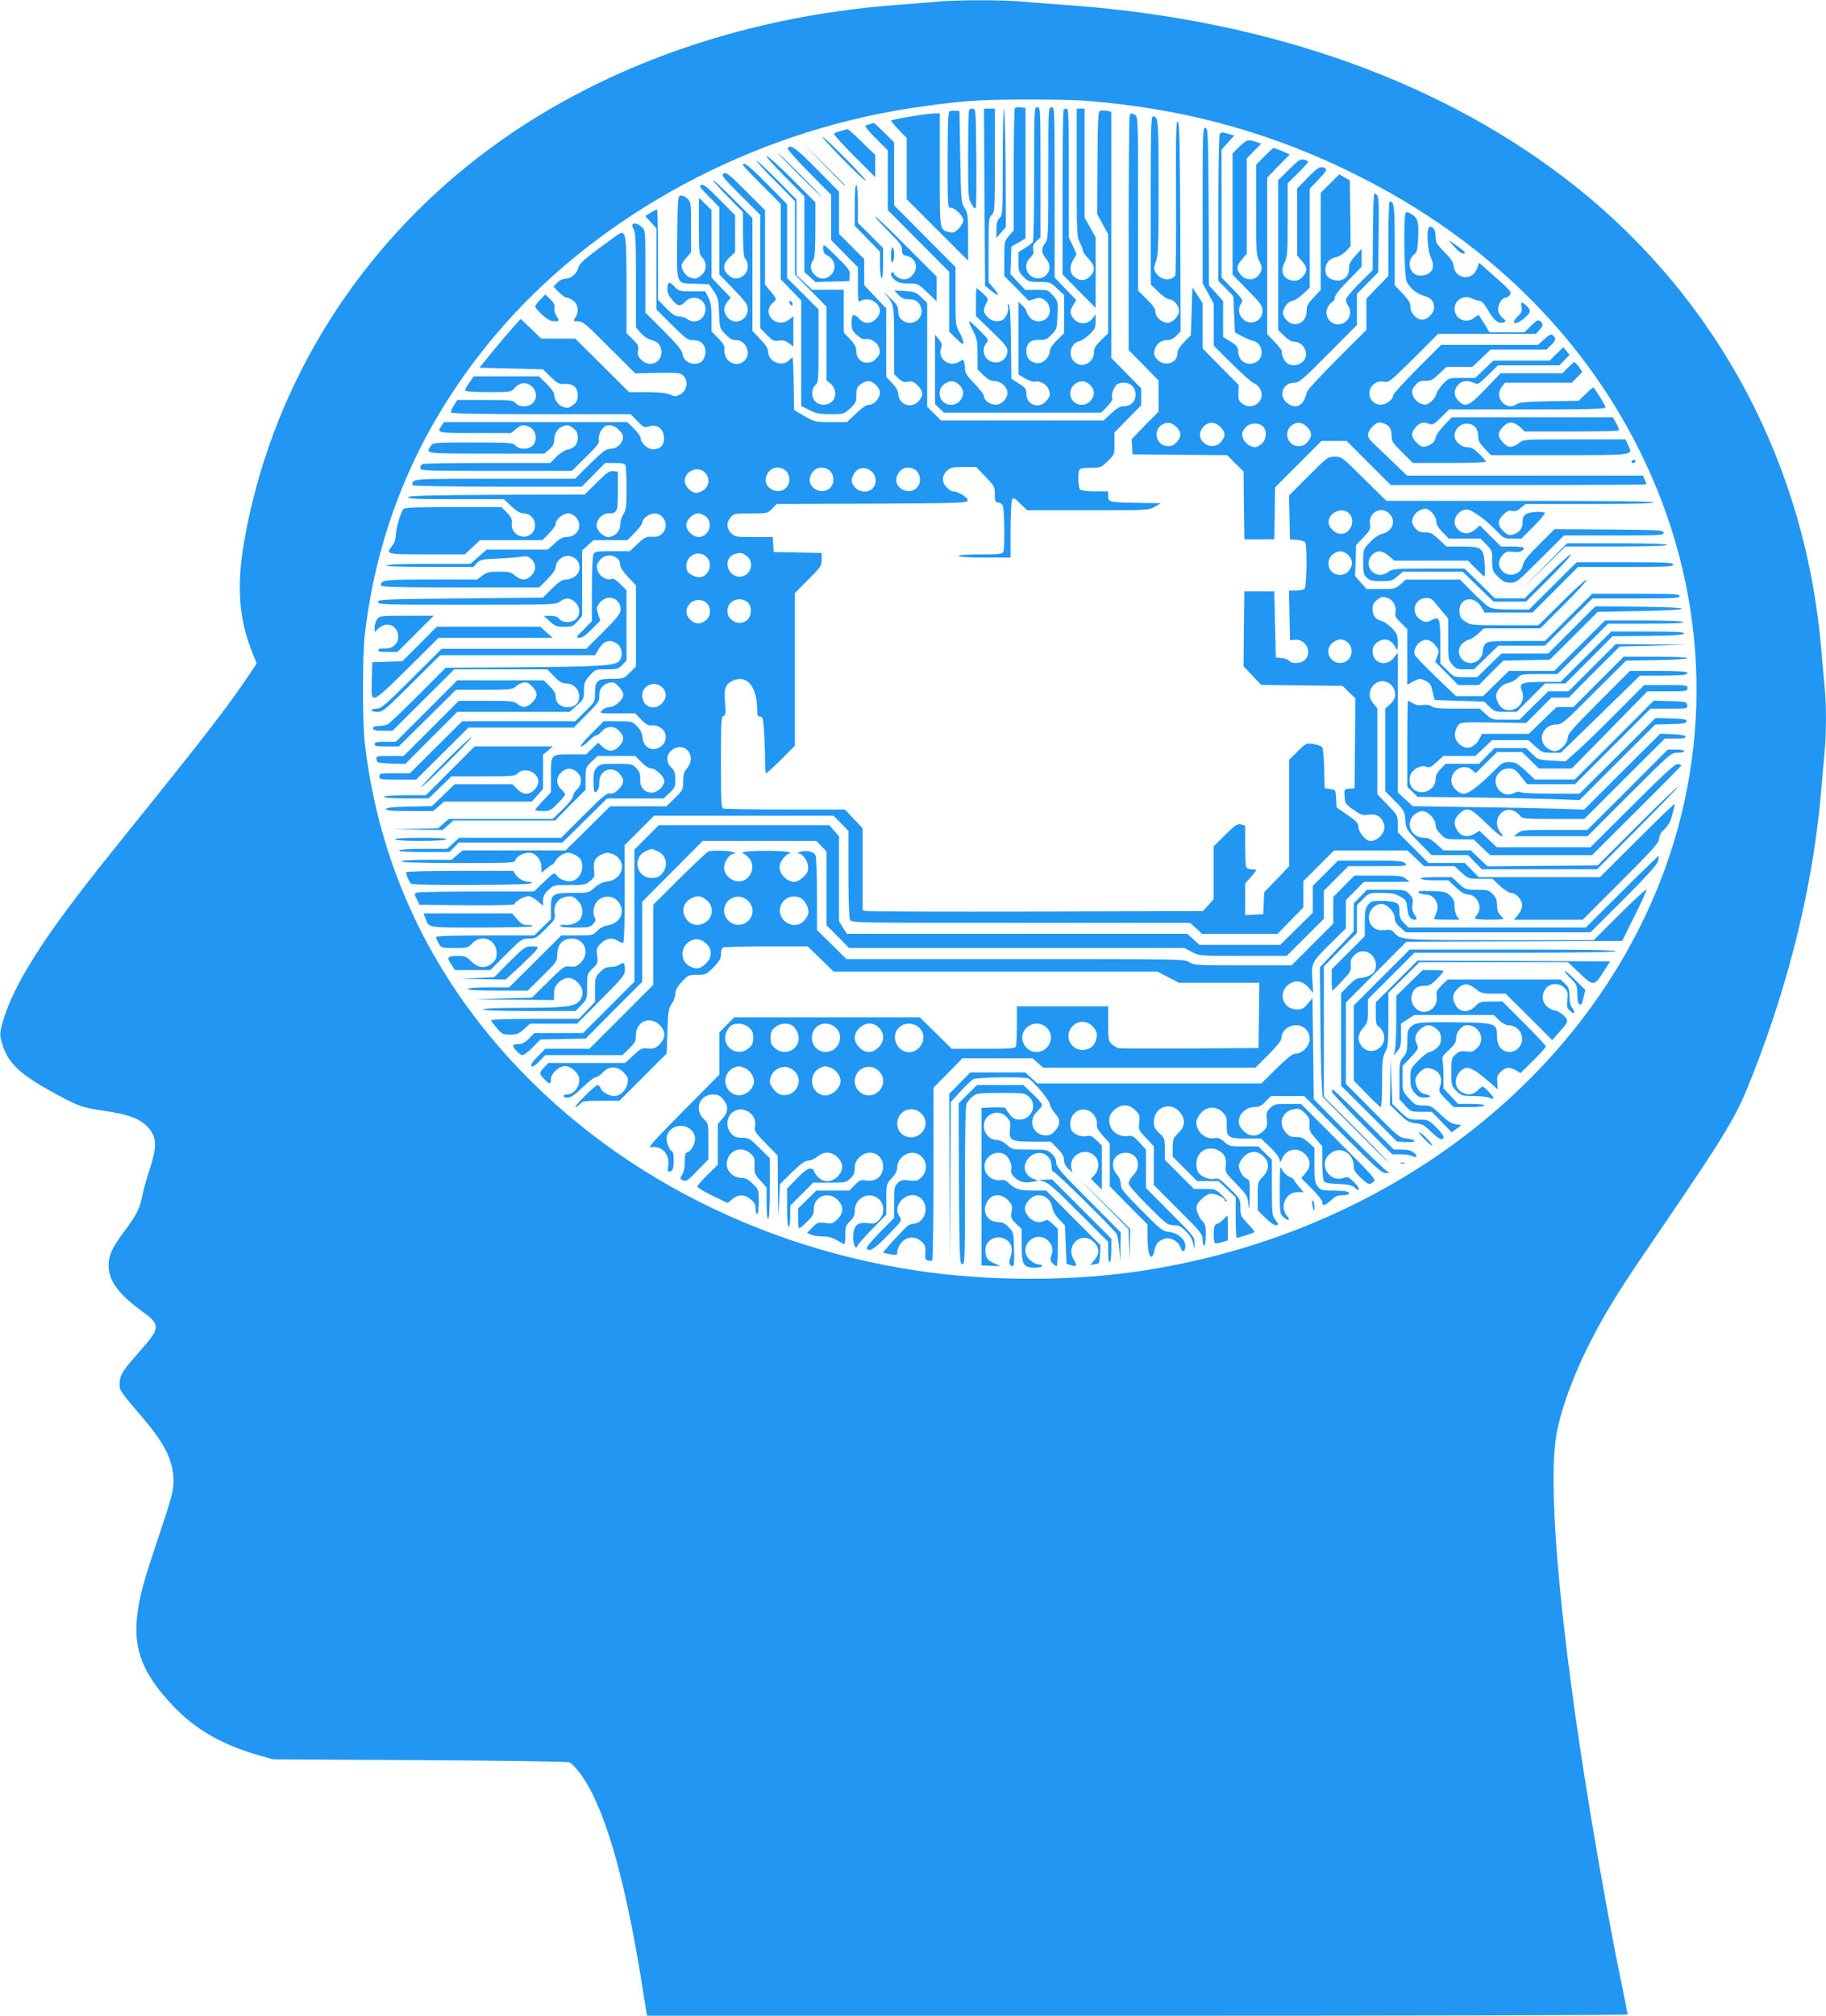 <?xml version="1.0" standalone="no"?>
<!DOCTYPE svg PUBLIC "-//W3C//DTD SVG 20010904//EN"
 "http://www.w3.org/TR/2001/REC-SVG-20010904/DTD/svg10.dtd">
<svg version="1.0" xmlns="http://www.w3.org/2000/svg"
 width="1160pt" height="1280pt" viewBox="0 0 1160 1280"
 preserveAspectRatio="xMidYMid meet">
<g transform="translate(0,1280) scale(0.1,-0.1)"
fill="#2196f3" stroke="none">
<path d="M5960 12790 c-47 -5 -157 -13 -245 -20 -1047 -75 -2007 -431 -2734
-1014 -762 -611 -1268 -1460 -1431 -2401 -48 -282 -32 -490 55 -704 l26 -64
-68 -101 c-104 -154 -261 -359 -548 -716 -406 -505 -454 -565 -567 -716 -224
-298 -360 -527 -418 -704 -36 -110 -36 -125 -8 -203 40 -110 123 -182 348
-302 136 -73 152 -78 305 -101 135 -20 205 -45 255 -92 68 -65 71 -130 16
-293 -14 -41 -32 -107 -41 -147 -18 -89 -36 -125 -116 -232 -77 -104 -99 -151
-99 -215 0 -99 62 -183 223 -300 107 -78 105 -100 -27 -248 -108 -121 -126
-150 -126 -206 0 -42 -2 -40 155 -224 138 -163 188 -269 187 -398 0 -56 -14
-106 -90 -335 -104 -308 -127 -394 -141 -518 -24 -211 38 -368 227 -567 140
-149 313 -249 546 -315 l91 -26 930 -5 c512 -3 940 -9 952 -14 13 -5 44 -37
69 -71 148 -199 276 -630 384 -1288 16 -102 32 -200 35 -218 l6 -32 3114 0
c1713 0 3115 3 3115 8 0 4 -18 93 -39 197 -56 266 -143 746 -201 1100 -182
1110 -263 1979 -219 2340 20 162 97 385 215 620 90 179 177 322 353 580 546
801 575 848 691 1145 226 576 374 1182 425 1743 8 94 20 219 25 277 13 133 13
325 0 443 -5 51 -14 151 -20 222 -98 1172 -654 2219 -1560 2940 -828 659
-1931 1055 -3195 1150 -115 8 -260 20 -321 25 -126 11 -408 11 -534 0z m940
-630 c626 -49 1189 -204 1735 -480 800 -403 1412 -1001 1780 -1740 434 -869
480 -1854 129 -2744 -514 -1300 -1791 -2249 -3326 -2471 -428 -62 -949 -60
-1384 5 -1128 167 -2133 734 -2787 1572 -406 520 -651 1116 -729 1773 -16 142
-16 558 0 700 84 709 359 1339 827 1895 609 723 1534 1244 2525 1424 157 28
353 54 495 65 147 12 591 12 735 1z"/>
<path d="M6378 12107 c-5 -10 -8 -166 -8 -346 0 -315 -1 -329 -20 -346 -15
-14 -20 -31 -20 -72 l0 -54 30 35 30 34 -2 383 c-2 211 -6 376 -10 366z"/>
<path d="M6447 12114 c-4 -4 -7 -180 -7 -392 l0 -384 -30 -35 c-29 -33 -30
-36 -30 -145 l0 -111 78 -78 77 -79 38 12 c33 10 41 9 65 -9 36 -27 42 -83 13
-112 -31 -31 -84 -28 -110 5 -12 15 -21 32 -21 39 0 6 -11 22 -25 35 l-25 23
0 -230 0 -231 44 -26 c25 -14 52 -23 60 -20 25 9 72 -14 85 -42 16 -36 14 -50
-12 -80 -47 -54 -127 -26 -127 45 0 32 -6 39 -48 66 l-47 30 -3 230 c-1 150
-6 233 -13 240 -8 7 -9 4 -5 -12 8 -26 -16 -78 -39 -87 -33 -12 -66 -5 -90 19
-29 28 -31 48 -10 89 15 28 15 30 -21 63 -20 18 -38 33 -40 33 -2 0 -4 -40 -4
-89 l0 -88 100 -97 c80 -76 100 -102 100 -123 -1 -57 -54 -90 -106 -68 -46 19
-60 80 -27 117 16 18 14 22 -42 78 -33 33 -63 60 -68 60 -4 0 6 -26 23 -57 27
-53 30 -67 30 -153 l0 -96 38 -37 c28 -27 46 -37 70 -37 40 0 82 -38 82 -73 0
-40 -36 -77 -76 -77 -36 0 -74 28 -74 56 0 9 -27 44 -60 78 -47 49 -60 69 -60
94 0 16 -3 37 -6 46 -5 14 -8 14 -27 1 -63 -44 -145 16 -118 87 7 18 4 30 -15
53 l-24 30 0 -221 0 -220 28 -27 28 -27 500 0 500 0 38 39 c28 29 36 44 31 59
-7 25 17 77 40 86 57 21 109 -12 109 -69 0 -45 -31 -75 -77 -75 -22 0 -43 -12
-78 -45 l-48 -45 -517 0 -517 0 -43 44 -44 43 0 330 0 329 -37 36 c-35 33 -44
36 -105 40 l-68 4 27 -28 c18 -19 37 -28 59 -28 46 0 63 -9 80 -41 38 -75 -51
-144 -117 -90 -16 13 -23 29 -23 55 0 30 -8 43 -55 88 -31 29 -42 37 -25 18
53 -59 54 -64 54 -292 l0 -214 28 -27 c23 -22 34 -26 60 -21 26 5 36 1 62 -24
36 -37 38 -62 7 -98 -46 -53 -127 -25 -131 45 -1 20 -14 43 -39 69 l-37 38 0
217 0 218 -70 74 -70 74 0 83 0 83 -80 80 -80 80 0 134 0 134 -142 144 c-133
134 -167 159 -184 132 -3 -6 55 -73 135 -153 l141 -143 0 -143 0 -144 85 -87
85 -86 0 -112 c0 -107 1 -111 19 -101 51 27 121 -11 121 -65 0 -14 -11 -37
-25 -50 -32 -33 -76 -33 -106 0 -37 38 -49 32 -49 -24 0 -43 4 -52 35 -80 21
-18 41 -28 50 -25 24 10 71 -15 84 -42 16 -36 14 -50 -12 -80 -46 -53 -127
-25 -127 44 0 27 -9 45 -40 78 l-40 44 0 135 0 135 -100 0 -101 0 -49 46 -50
47 0 240 0 240 -122 124 c-67 67 -126 123 -132 123 -6 0 47 -58 117 -128 l127
-129 0 -233 0 -234 100 -101 100 -102 0 -234 0 -233 25 -21 c57 -47 31 -135
-41 -135 -44 0 -74 29 -74 73 0 21 8 41 20 52 19 17 20 31 20 249 l0 231 -100
100 -100 100 0 234 0 234 -127 129 c-113 114 -153 145 -153 120 0 -4 54 -61
120 -127 l120 -120 0 -239 0 -239 65 -68 65 -67 0 -335 0 -335 52 -26 c43 -22
66 -26 135 -26 81 0 84 1 123 36 36 33 40 41 40 84 0 41 4 52 26 69 15 12 38
21 51 21 31 0 73 -42 73 -73 0 -35 -36 -77 -67 -77 -18 0 -44 -17 -84 -55
l-58 -55 -103 0 c-101 0 -104 1 -168 38 l-65 38 -3 167 c-1 92 -5 167 -7 167
-3 0 -14 -9 -25 -20 -43 -43 -130 -6 -130 56 0 19 -15 43 -50 80 l-50 53 0
358 0 358 -125 125 c-69 69 -125 121 -125 115 0 -5 43 -52 95 -106 l95 -96 0
-139 c1 -106 4 -144 15 -158 24 -32 19 -81 -11 -105 -35 -28 -69 -26 -99 4
-36 35 -32 71 10 111 l35 33 0 117 0 117 -99 100 c-76 78 -103 99 -117 93 -15
-6 -7 -17 49 -74 l67 -68 0 -213 0 -214 90 -93 c79 -82 90 -97 90 -129 0 -72
-86 -104 -129 -49 -27 34 -27 64 0 98 l21 26 -61 63 -61 64 0 214 0 215 -40
39 -40 39 0 -179 c0 -170 1 -180 22 -202 31 -33 28 -80 -6 -110 -30 -26 -44
-28 -79 -12 -25 11 -47 47 -47 74 0 8 14 30 30 48 l30 35 0 159 c0 156 -1 160
-24 182 -13 13 -32 21 -43 19 -17 -3 -18 -20 -21 -262 -3 -312 -10 -294 116
-298 l86 -3 31 -45 c27 -41 30 -54 33 -140 4 -94 4 -95 40 -132 27 -28 44 -38
67 -38 64 0 100 -85 55 -130 -50 -50 -133 -6 -128 67 2 27 -6 41 -40 76 l-42
43 0 87 c0 68 -4 97 -20 127 l-20 40 -83 0 c-79 0 -85 1 -112 30 -33 35 -45
31 -45 -15 0 -24 9 -45 31 -70 37 -42 50 -43 83 -10 61 61 155 -2 121 -81 -19
-45 -71 -59 -111 -29 -10 8 -33 15 -49 15 -23 0 -43 13 -83 53 l-52 53 0 287
c0 158 -3 287 -6 287 -4 0 -22 -9 -41 -21 l-34 -21 36 -39 35 -39 0 -258 0
-257 98 -98 c84 -83 102 -97 130 -97 45 0 68 -14 80 -48 12 -34 -6 -85 -33
-96 -51 -19 -101 7 -110 58 -5 25 -35 61 -121 147 l-114 114 0 261 c0 259 0
261 -23 282 -38 36 -78 26 -52 -12 12 -17 15 -73 15 -323 l0 -302 31 -36 c19
-21 46 -39 71 -45 30 -9 43 -19 53 -42 34 -83 -58 -146 -122 -82 -20 20 -24
32 -20 59 5 28 0 38 -34 71 l-39 38 0 301 c0 313 -4 347 -42 333 -8 -4 -70
-48 -137 -98 -96 -72 -123 -98 -128 -121 -7 -36 -46 -69 -83 -69 -15 0 -36
-10 -50 -25 l-24 -25 34 -35 c19 -19 41 -35 51 -35 9 0 28 -9 43 -21 30 -24
35 -72 10 -107 -15 -21 -14 -22 18 -22 30 0 51 -18 198 -166 l165 -165 142 3
c127 2 144 1 162 -16 37 -34 26 -98 -20 -122 -25 -13 -33 -13 -65 1 -25 10
-71 15 -147 15 l-111 0 -171 170 -171 170 -108 0 -108 0 -65 63 -65 62 -50
-55 c-27 -30 -86 -100 -131 -155 l-81 -100 202 -5 201 -5 48 -47 c43 -42 52
-47 90 -46 55 3 83 -22 83 -73 0 -29 -6 -42 -26 -58 -30 -24 -43 -26 -77 -10
-26 12 -47 47 -47 77 0 10 -22 39 -48 65 l-48 47 -207 0 -207 0 -30 -41 c-16
-23 -27 -45 -24 -50 3 -5 69 -9 148 -9 139 0 143 1 164 25 29 33 66 41 98 21
67 -44 43 -136 -36 -136 -24 0 -43 7 -55 20 -17 19 -31 20 -194 20 l-176 0
-23 -36 c-12 -19 -20 -39 -17 -44 4 -6 221 -10 574 -10 l567 0 43 -44 c41 -42
44 -43 77 -33 49 15 88 -14 92 -70 4 -48 -23 -76 -70 -76 -34 0 -78 40 -78 71
0 10 -19 37 -43 60 l-43 42 -581 0 -582 0 -15 -22 c-34 -47 -31 -48 212 -48
l229 0 29 25 c32 28 51 31 88 14 49 -23 53 -104 7 -128 -31 -17 -76 -13 -96 9
-17 19 -31 20 -271 20 -250 0 -253 0 -268 -22 -34 -49 -41 -48 353 -48 l369 0
31 26 c21 18 31 35 31 54 0 41 18 76 47 89 34 16 47 14 77 -10 20 -16 26 -29
26 -58 0 -44 -21 -68 -67 -77 -17 -3 -48 -24 -69 -45 l-38 -39 -397 0 c-219 0
-404 -3 -413 -6 -9 -3 -16 -15 -16 -25 0 -18 16 -19 481 -19 l482 0 88 87 c72
70 88 90 83 109 -3 12 1 35 10 52 27 52 73 56 118 12 24 -25 29 -36 24 -58 -9
-36 -41 -62 -79 -62 -25 0 -48 -16 -128 -95 l-96 -95 -511 0 c-538 0 -522 1
-522 -41 0 -5 218 -9 538 -9 l538 0 74 75 74 75 62 0 c47 0 63 -4 68 -16 3 -9
6 -75 6 -147 0 -115 -3 -136 -20 -162 -11 -16 -20 -47 -20 -67 0 -42 -36 -78
-77 -78 -31 0 -73 42 -73 73 0 39 36 77 73 77 59 0 62 7 62 142 l0 123 -29 3
c-25 3 -40 -8 -105 -72 l-76 -76 -559 -2 c-437 -2 -560 -6 -564 -15 -3 -10 62
-13 303 -13 l306 0 48 -45 c35 -32 56 -45 78 -45 64 0 97 -84 50 -128 -50 -47
-131 -6 -126 63 3 28 -3 41 -31 70 l-34 35 -307 0 c-233 0 -309 -3 -316 -12
-18 -22 -47 -121 -48 -164 -1 -26 -10 -53 -23 -69 -43 -55 -44 -55 219 -55
l242 0 48 45 48 45 198 0 199 0 42 43 c23 23 42 51 42 60 0 28 45 67 78 67 37
0 72 -37 72 -76 0 -41 -36 -74 -80 -74 -24 0 -44 -10 -76 -40 l-44 -40 -194 0
-195 0 -51 -45 -51 -45 -264 0 c-165 0 -266 -4 -270 -10 -4 -7 89 -10 273 -10
l279 0 22 24 c21 22 33 25 134 29 62 3 129 9 150 12 32 6 42 3 63 -16 32 -30
31 -72 -1 -104 -31 -32 -66 -32 -103 0 -26 22 -40 25 -102 25 -63 0 -78 -4
-106 -25 l-33 -25 -293 0 c-298 0 -318 -2 -318 -37 0 -10 97 -13 503 -13 l503
0 52 53 c29 29 52 62 52 73 0 38 38 74 76 74 71 0 103 -86 48 -129 -15 -12
-41 -21 -58 -21 -24 0 -43 -12 -89 -57 l-58 -58 -522 -5 c-487 -5 -522 -6
-525 -22 -3 -17 29 -18 563 -18 552 0 568 1 592 20 34 27 69 25 98 -5 31 -30
33 -77 5 -105 -27 -27 -84 -27 -107 0 -12 14 -30 20 -58 20 l-40 -1 37 -34
c33 -31 44 -35 92 -35 49 0 57 3 84 34 l30 34 0 208 0 209 36 32 36 33 108 0
108 0 47 48 c26 26 47 55 47 63 0 25 44 59 76 59 66 0 98 -84 50 -129 -17 -16
-34 -21 -64 -20 -36 3 -46 -2 -91 -44 l-50 -47 -110 0 c-99 0 -111 -2 -121
-19 -6 -12 -10 -102 -10 -223 l0 -202 -52 -53 c-49 -49 -51 -53 -27 -53 17 0
42 17 79 55 l53 54 -13 40 c-11 35 -11 43 4 66 44 67 139 43 139 -36 0 -24
-19 -49 -109 -139 l-110 -110 -459 0 -459 0 -191 -190 c-168 -167 -195 -190
-223 -190 -18 0 -32 -4 -32 -10 0 -5 17 -10 37 -10 35 0 49 11 218 180 l181
180 492 0 493 0 20 35 c35 59 77 70 123 34 29 -23 35 -72 12 -104 -23 -32
-111 -38 -618 -42 l-486 -3 -174 -174 c-95 -95 -183 -179 -195 -185 -12 -6
-38 -11 -57 -11 -25 0 -36 -4 -36 -15 0 -12 14 -15 62 -15 l62 0 196 195 196
195 295 0 295 0 44 -45 c35 -36 51 -45 78 -45 61 0 101 -66 72 -120 -15 -28
-61 -40 -97 -25 -31 13 -43 32 -43 69 0 12 -17 38 -38 59 l-38 37 -275 0 -274
0 -195 -195 -195 -195 -67 0 c-54 0 -68 -3 -68 -15 0 -12 15 -15 77 -15 l76 0
182 180 182 180 178 0 c163 0 181 2 199 19 12 11 33 23 48 26 22 6 33 1 58
-23 38 -38 38 -66 1 -103 -35 -34 -59 -36 -94 -9 -23 18 -40 20 -199 20 l-173
0 -175 -175 -175 -175 -88 0 c-86 0 -88 -1 -85 -22 3 -22 8 -23 93 -26 l90 -3
165 166 165 165 358 0 357 0 45 41 c43 39 45 44 45 95 0 48 4 58 36 94 36 40
37 40 108 40 66 0 75 2 99 28 l27 28 0 223 0 223 -40 40 c-21 22 -44 37 -50
33 -22 -13 -70 7 -85 35 -20 39 -19 54 8 86 42 49 127 26 127 -33 0 -15 19
-44 50 -77 l50 -53 0 -258 0 -257 -39 -39 c-38 -38 -40 -39 -113 -39 -94 0
-108 -12 -108 -91 0 -54 -1 -56 -63 -117 l-63 -62 -359 0 -359 0 -166 -165
-166 -165 -97 0 c-90 0 -97 -1 -97 -20 0 -19 7 -20 117 -20 l117 0 166 165
166 165 335 0 334 0 82 83 c75 75 82 85 80 120 -1 43 22 72 65 82 22 6 33 1
58 -23 16 -17 30 -40 30 -52 0 -32 -53 -80 -88 -80 -16 0 -37 -9 -47 -20 -18
-20 -17 -20 96 -20 l115 0 39 -41 c27 -27 46 -38 59 -35 24 6 66 -10 82 -32
20 -25 17 -69 -6 -92 -51 -51 -122 -26 -128 46 -2 27 -13 49 -35 72 -30 31
-32 32 -122 32 l-90 0 -80 -80 c-44 -44 -73 -80 -64 -80 8 0 30 16 49 35 19
19 40 35 47 35 8 0 24 12 37 27 32 36 81 36 113 -1 31 -36 29 -61 -7 -98 -35
-34 -68 -33 -108 5 l-22 21 -38 -37 -38 -37 -93 0 c-133 0 -131 2 -131 -131
l0 -110 -50 -53 c-27 -29 -50 -56 -50 -59 0 -4 22 -7 48 -7 44 0 52 4 95 48
26 26 47 52 47 57 0 6 -12 21 -25 34 -33 30 -33 74 0 106 30 30 64 32 99 4 35
-28 36 -81 1 -113 -14 -13 -25 -32 -25 -43 0 -11 -28 -46 -64 -81 l-64 -62
-331 0 -330 0 -34 -30 -34 -29 -149 -4 -149 -3 164 -2 163 -2 35 30 34 30 323
0 323 0 96 98 97 97 0 70 c0 69 1 72 38 108 l38 37 120 0 120 0 39 -40 c24
-24 48 -40 63 -40 29 0 82 -51 82 -79 0 -34 -43 -74 -79 -74 -47 0 -76 33 -74
86 1 33 -5 48 -25 70 -25 26 -29 27 -127 27 -93 0 -103 -2 -123 -23 -18 -19
-22 -35 -22 -90 0 -37 4 -67 9 -67 17 0 29 26 28 63 -2 75 81 110 130 53 31
-36 29 -61 -7 -98 -22 -22 -37 -29 -55 -26 -19 4 -47 -19 -167 -139 l-143
-143 -324 0 -324 0 -38 -35 -39 -35 -149 0 c-89 0 -152 -4 -156 -10 -4 -7 51
-10 158 -10 l163 0 29 30 29 30 329 0 330 0 142 140 142 140 179 0 179 0 38
35 c34 31 37 39 37 86 0 42 -5 56 -25 75 -40 37 -32 94 16 120 80 41 144 -53
84 -124 -20 -24 -25 -41 -25 -84 0 -52 -2 -56 -53 -106 l-53 -52 -179 0 -179
0 -141 -140 -142 -140 -327 0 -328 0 -35 -30 -34 -30 -159 0 c-100 0 -160 -4
-160 -10 0 -6 126 -10 359 -10 356 0 360 0 366 21 9 26 67 51 100 43 36 -9 65
-50 65 -91 l0 -35 31 26 c17 14 34 26 38 26 4 0 14 12 22 27 8 14 29 32 47 40
27 11 37 11 66 -1 19 -8 39 -23 45 -34 28 -53 -2 -125 -58 -137 -33 -7 -84 15
-99 42 -9 14 -19 8 -75 -46 l-65 -62 -364 0 c-199 0 -371 -3 -380 -7 -17 -7
-17 -9 0 -42 l17 -35 303 -3 c202 -1 302 1 302 8 0 15 61 50 87 50 12 0 38
-14 58 -31 l35 -31 0 34 c0 25 8 42 33 66 33 32 34 32 134 32 94 0 104 2 132
26 28 23 30 29 25 68 -8 54 7 83 52 102 29 12 39 12 68 0 92 -38 68 -160 -34
-173 -32 -4 -56 -16 -83 -39 -37 -34 -37 -34 -140 -34 -129 0 -137 -6 -137
-101 l0 -65 -53 -52 -53 -52 -312 0 c-219 0 -312 -3 -312 -11 0 -6 8 -24 17
-40 17 -28 19 -29 101 -29 80 0 85 1 112 30 58 62 155 24 155 -60 0 -34 -6
-47 -28 -66 -42 -36 -89 -32 -133 11 -30 30 -41 35 -82 35 -69 0 -76 -9 -46
-53 l25 -37 112 0 112 0 100 100 c97 97 101 100 145 100 41 0 49 4 107 62 60
60 62 63 56 103 -7 53 24 93 79 102 32 5 41 1 68 -25 32 -32 39 -76 19 -114
-14 -26 -67 -48 -102 -41 -16 3 -27 1 -27 -6 0 -7 31 -11 93 -11 84 0 96 2
115 23 15 16 18 27 12 37 -18 28 -11 78 14 107 34 39 98 39 132 0 51 -60 18
-140 -65 -153 -25 -4 -50 -17 -67 -35 -27 -28 -31 -29 -128 -29 l-100 0 -166
-165 -166 -165 -132 0 c-81 0 -132 -4 -132 -10 0 -6 70 -10 191 -10 l192 0 93
92 c87 85 94 95 94 130 0 70 32 107 93 108 82 0 116 -92 57 -152 -26 -25 -36
-29 -68 -25 -36 4 -41 1 -140 -97 l-102 -101 -183 -5 -182 -6 253 -2 252 -2 0
41 c0 31 6 47 29 70 40 39 82 39 122 0 38 -38 40 -88 4 -123 -31 -31 -101 -38
-397 -38 -132 0 -208 -4 -208 -10 0 -6 104 -10 293 -10 l293 0 37 38 c36 37
37 39 37 118 0 78 1 81 35 114 33 32 35 37 29 82 -6 43 -4 50 24 78 34 34 74
39 110 14 12 -8 26 -13 32 -9 5 3 9 128 9 312 l-1 306 94 94 93 93 570 0 571
0 47 -48 47 -48 0 -273 c0 -168 4 -280 10 -292 10 -19 33 -19 1085 -19 l1075
0 39 -35 38 -35 240 0 239 0 82 84 82 84 0 83 0 84 98 98 97 97 233 0 233 0
53 -50 53 -50 97 0 96 0 44 -40 c43 -39 44 -40 120 -40 l77 0 48 -45 c27 -25
58 -45 70 -45 32 0 71 -43 71 -79 0 -17 -11 -42 -26 -60 l-26 -31 219 0 218 0
243 243 c204 204 242 247 242 271 0 20 11 39 34 61 25 24 39 49 50 93 9 33 16
64 16 68 0 5 -107 -98 -238 -229 l-238 -237 -385 0 -385 0 -44 45 -44 45 -116
0 -115 0 -98 98 -97 97 0 54 c0 52 -2 55 -65 120 l-65 68 0 272 0 273 -25 30
c-30 36 -32 76 -5 111 54 68 156 18 142 -70 -2 -12 -17 -33 -33 -47 l-29 -25
0 -263 0 -262 62 -63 c59 -59 61 -64 66 -120 4 -57 5 -59 85 -140 l82 -83 115
0 116 0 44 -45 44 -45 366 0 366 0 257 258 c141 142 257 262 257 267 0 6 -115
-105 -255 -245 l-255 -255 -350 -3 -350 -3 -54 51 -53 50 -87 0 -86 0 -44 40
c-34 31 -51 40 -79 40 -83 0 -123 95 -62 147 14 13 37 23 51 23 35 0 84 -51
84 -87 0 -20 11 -39 33 -61 32 -31 36 -32 121 -32 l87 0 53 -50 53 -50 323 0
324 0 284 283 c156 155 284 284 283 287 0 3 -10 7 -22 8 -17 3 -79 -54 -288
-262 l-267 -266 -298 0 -297 0 -55 52 -55 52 -29 -17 c-49 -29 -93 -19 -118
30 -19 35 -14 63 17 94 49 48 72 41 170 -56 84 -82 136 -115 92 -59 -58 73 13
174 92 132 12 -6 28 -19 35 -30 12 -16 30 -18 210 -18 l197 0 255 255 256 255
68 0 c50 0 67 3 64 13 -3 8 -31 13 -83 15 l-78 3 -242 -241 -241 -241 -180 6
c-98 3 -343 8 -544 10 l-365 6 -47 43 -48 44 0 443 0 444 -26 -32 c-48 -61
-134 -34 -134 41 0 25 7 40 26 55 44 35 91 24 118 -27 15 -27 15 -27 16 25 0
47 -4 58 -35 92 -20 21 -48 42 -63 46 -43 11 -62 34 -62 76 0 29 6 42 26 58
30 24 43 26 78 10 30 -14 49 -57 41 -90 -5 -19 2 -32 35 -64 l40 -39 0 -177 0
-177 39 21 c38 21 41 21 75 5 25 -12 37 -26 41 -45 3 -15 9 -39 13 -53 l7 -25
157 -5 157 -5 33 -32 c32 -31 39 -33 104 -33 l69 0 90 90 90 90 65 0 65 0 150
150 149 150 225 2 c169 2 225 6 229 16 3 9 -47 12 -229 12 l-233 0 -161 -160
-161 -160 -116 0 c-132 0 -150 -8 -129 -58 31 -75 -49 -149 -120 -112 -27 15
-51 67 -43 93 10 35 43 65 78 71 18 4 43 17 56 31 22 24 29 25 139 25 l115 0
161 160 161 160 243 0 c159 0 240 3 236 10 -4 6 -99 10 -253 10 l-246 0 -161
-160 -161 -160 -144 0 -144 0 -82 -80 -82 -80 -86 0 -87 0 -127 122 c-70 67
-130 130 -134 140 -10 26 7 64 37 84 33 22 69 11 98 -29 19 -24 20 -31 8 -63
l-13 -36 73 -74 73 -74 66 0 65 0 77 78 78 77 148 3 147 3 153 152 152 152
268 5 c168 3 267 9 267 15 0 6 -100 11 -275 13 l-275 2 -150 -150 -150 -150
-149 0 -148 0 -77 -75 -77 -75 -74 0 c-73 0 -73 0 -116 44 l-44 43 0 135 c0
150 -6 167 -50 143 -36 -20 -55 -18 -86 8 -54 47 -23 130 47 130 23 0 38 -7
53 -27 12 -15 36 -44 54 -65 l32 -38 0 -131 c0 -126 1 -132 26 -161 23 -28 32
-31 82 -31 l56 0 77 75 77 75 148 0 148 0 151 150 151 150 277 0 c240 0 277 2
277 15 0 13 -38 15 -278 15 l-277 0 -150 -150 -150 -150 -181 0 c-163 0 -183
-2 -197 -18 -10 -10 -17 -30 -17 -44 0 -41 -36 -78 -76 -78 -71 0 -103 86 -48
129 15 12 33 21 40 21 8 0 31 16 53 35 l38 35 179 0 179 0 155 155 c85 85 148
155 140 155 -8 0 -80 -65 -160 -145 l-147 -145 -215 0 c-207 0 -216 1 -249 23
-27 18 -35 30 -37 61 -8 89 92 112 139 31 l21 -35 152 0 151 0 145 145 145
145 302 0 c263 0 303 2 303 15 0 13 -41 15 -307 15 l-307 0 -151 -150 -151
-150 -113 0 c-78 0 -120 4 -139 14 -15 8 -63 51 -107 95 l-80 81 -172 0 -172
0 -34 -30 c-33 -29 -39 -30 -125 -30 l-90 0 -37 41 -37 41 4 99 3 98 46 48
c42 44 46 51 42 86 -10 75 75 118 125 64 43 -46 19 -109 -47 -127 -25 -6 -53
-26 -80 -55 -41 -44 -41 -45 -41 -123 0 -69 3 -81 23 -100 19 -18 35 -22 91
-22 62 0 72 3 103 30 l34 30 190 0 191 0 98 -95 98 -95 104 0 103 0 150 150
c82 83 143 150 135 150 -9 0 -78 -63 -155 -140 l-140 -140 -94 0 -94 0 -96 95
-97 95 -227 0 c-215 0 -229 -1 -256 -21 -82 -61 -173 39 -101 111 28 28 64 25
103 -10 l35 -30 234 0 234 0 49 -50 c27 -27 52 -50 55 -50 3 0 4 33 2 72 -5
108 -17 118 -144 118 l-99 0 -48 45 c-41 38 -54 45 -89 45 -32 0 -45 6 -61 26
-24 30 -26 43 -10 77 11 24 47 47 74 47 27 0 67 -45 69 -78 1 -22 13 -44 41
-72 l39 -40 101 0 101 0 37 -38 c35 -36 37 -41 37 -103 0 -62 2 -67 38 -102
31 -30 45 -37 78 -37 37 0 46 7 189 150 l150 150 318 0 c298 0 318 1 315 18
-3 16 -29 17 -348 20 l-344 2 -97 -96 c-73 -72 -99 -106 -104 -131 -12 -65
-98 -85 -138 -31 -23 31 -18 67 14 99 17 17 29 20 61 15 39 -6 68 5 68 25 0 5
-33 9 -72 9 l-72 0 -68 67 -67 67 -23 -21 c-44 -40 -92 -37 -125 6 -42 55 32
142 92 108 54 -29 104 -69 155 -121 53 -55 56 -56 110 -56 l55 0 78 78 c43 43
74 81 71 85 -13 13 -99 7 -121 -8 -15 -11 -21 -25 -20 -50 1 -40 -23 -70 -65
-80 -22 -6 -33 -1 -58 23 -38 38 -38 66 0 104 24 23 36 29 56 24 19 -5 33 0
55 19 l31 25 409 0 c271 0 408 3 404 10 -4 7 -299 10 -852 10 l-846 0 -142
140 c-139 138 -141 140 -186 140 -43 0 -47 -2 -167 -123 l-123 -123 3 -139 3
-140 45 -3 c24 -2 48 -9 52 -15 13 -21 9 -282 -4 -295 -7 -7 -31 -12 -55 -12
l-44 0 3 -157 3 -158 30 3 c70 7 114 -79 65 -128 -24 -24 -82 -27 -100 -6 -6
8 -28 16 -48 18 l-37 3 -5 210 -5 210 -95 0 -95 0 -3 -238 -2 -238 56 -59 56
-59 259 -3 258 -3 41 -40 40 -39 -2 -286 -3 -285 -33 -3 c-33 -3 -33 -4 -30
-50 3 -44 6 -49 57 -84 48 -33 58 -37 97 -31 49 6 78 -11 95 -55 19 -49 -31
-112 -87 -112 -27 0 -74 56 -74 88 0 24 -10 36 -70 77 l-69 48 -3 56 c-3 56
-3 56 -38 61 l-35 5 -3 124 c-1 69 -7 130 -13 137 -6 7 -31 16 -56 20 -44 6
-46 6 -99 -47 l-54 -53 0 -338 0 -338 -79 -83 -80 -83 -3 -70 -3 -69 -57 -3
-58 -3 0 100 0 101 35 39 c19 21 35 41 35 45 0 3 -13 6 -29 6 -17 0 -31 6 -35
16 -3 9 -6 71 -6 139 l0 123 -27 7 c-23 5 -35 -3 -100 -67 l-73 -72 0 -168 0
-168 -34 -38 -34 -37 -1059 -3 c-582 -1 -1068 0 -1080 3 l-23 5 0 261 0 260
-57 60 -56 59 -378 0 c-207 0 -384 3 -393 6 -14 5 -16 41 -16 294 0 257 2 289
16 294 14 5 16 18 10 86 -8 89 3 119 54 140 86 36 149 -41 150 -182 0 -40 3
-48 19 -48 16 0 19 -11 25 -92 3 -50 6 -131 6 -180 0 -48 3 -88 7 -88 4 0 47
39 95 87 l88 88 0 485 0 485 85 85 c80 80 85 87 85 127 l0 42 -152 3 -153 3
-3 48 -3 47 -120 0 c-114 0 -121 1 -144 25 -30 30 -32 64 -4 99 20 25 24 26
128 26 106 0 108 0 136 30 l29 30 605 2 c561 3 606 4 609 20 3 18 -61 58 -93
58 -9 0 -27 11 -40 25 -33 32 -33 74 1 106 23 21 35 24 105 24 l80 0 60 -62
c56 -58 59 -63 59 -112 0 -44 3 -51 20 -51 10 0 24 -9 30 -19 11 -21 14 -268
4 -295 -5 -14 -28 -16 -145 -16 -86 0 -139 -4 -139 -10 0 -6 62 -10 165 -10
l165 0 0 178 c0 97 5 184 10 192 8 12 17 7 52 -28 l44 -42 386 0 c383 0 387 0
425 23 l38 22 -145 2 c-183 3 -190 5 -190 43 l0 30 -83 0 c-51 0 -88 5 -95 12
-12 12 -16 95 -6 122 5 12 21 16 72 16 64 0 67 1 109 42 43 42 43 43 43 112
l0 70 85 87 85 86 0 54 0 53 -95 97 -95 96 0 781 0 782 -24 6 c-14 3 -33 4
-43 2 -17 -3 -18 -23 -21 -330 l-2 -327 35 -64 35 -64 0 -314 0 -315 -45 -44
c-35 -35 -45 -51 -45 -77 0 -63 -70 -102 -118 -66 -51 38 -35 123 25 137 15 4
45 24 66 44 32 31 37 42 37 80 l0 45 -21 -27 c-29 -37 -89 -37 -118 0 -26 33
-26 50 -2 89 l18 30 -68 71 -69 72 0 541 c0 534 0 541 -20 541 -20 0 -20 -7
-20 -419 0 -403 -1 -419 -20 -444 -27 -34 -25 -63 6 -100 62 -73 -25 -165
-100 -106 -35 28 -36 81 -1 113 19 18 24 30 19 52 -4 23 0 34 20 53 l26 24 0
414 c0 406 0 413 -20 413 -20 0 -20 -7 -20 -422 0 -233 -4 -428 -8 -434 -4 -6
-26 -23 -49 -38 l-43 -26 0 -63 c0 -58 3 -66 33 -95 30 -30 38 -32 100 -32 65
0 69 -1 112 -41 l45 -42 0 -121 0 -122 -45 -44 c-25 -24 -45 -52 -45 -62 0
-51 -50 -95 -94 -82 -38 12 -56 35 -56 74 0 51 28 75 84 72 37 -1 47 3 77 34
33 34 34 38 37 123 4 87 3 89 -28 125 -31 35 -34 36 -105 36 l-72 0 -47 50
-47 50 3 87 3 87 45 26 45 26 0 415 0 414 -30 3 c-17 2 -34 0 -38 -4z m-352
-1759 c30 -30 32 -64 4 -99 -26 -33 -79 -36 -109 -6 -30 30 -27 83 6 109 35
28 69 26 99 -4z m830 0 c30 -30 32 -64 4 -99 -26 -33 -79 -36 -109 -6 -30 30
-27 83 6 109 35 28 69 26 99 -4z m-1946 -535 c31 -16 45 -64 29 -97 -40 -84
-174 -29 -138 58 19 46 66 63 109 39z m280 0 c31 -16 45 -64 29 -97 -40 -84
-174 -29 -138 58 19 46 66 63 109 39z m277 -13 c32 -28 36 -78 8 -108 -27 -30
-87 -26 -113 7 -24 30 -26 43 -10 78 22 47 74 58 115 23z m273 13 c31 -16 45
-64 29 -97 -40 -84 -174 -29 -138 58 19 46 66 63 109 39z m-1329 -22 c29 -32
27 -81 -6 -107 -15 -12 -38 -21 -51 -21 -32 0 -73 42 -73 76 0 65 86 99 130
52z m4090 -258 c45 -45 11 -130 -52 -130 -36 0 -78 40 -78 75 0 61 87 98 130
55z m-4083 -22 c46 -44 14 -128 -49 -128 -36 0 -78 40 -78 75 0 34 42 75 76
75 15 0 38 -10 51 -22z m4078 -243 c30 -30 32 -64 4 -99 -26 -33 -79 -36 -109
-6 -30 30 -27 83 6 109 35 28 69 26 99 -4z m-4072 -17 c34 -40 13 -109 -38
-122 -29 -7 -79 15 -89 39 -32 83 70 150 127 83z m251 11 c53 -41 24 -129 -43
-131 -80 -2 -111 113 -38 142 35 14 52 12 81 -11z m9 -296 c10 -10 17 -31 17
-53 0 -77 -89 -103 -137 -41 -7 9 -12 27 -12 41 0 67 80 99 132 53z m-263 -3
c30 -30 27 -83 -6 -109 -35 -28 -69 -26 -99 4 -31 30 -32 71 -3 102 27 29 80
31 108 3z m4069 -247 c54 -45 24 -133 -45 -133 -71 0 -103 86 -48 129 33 26
65 27 93 4z m-4346 -294 c23 -29 21 -63 -5 -93 -50 -55 -128 -25 -128 48 0 69
88 99 133 45z"/>
<path d="M6157 12103 c-4 -3 -7 -131 -7 -284 0 -268 1 -279 22 -315 16 -28 23
-33 27 -21 3 9 5 154 3 322 -2 286 -4 305 -21 305 -10 0 -21 -3 -24 -7z"/>
<path d="M6254 11548 l4 -562 28 -24 c57 -46 70 -46 32 1 l-38 45 0 205 c0
191 1 205 20 222 19 17 20 31 20 347 l0 328 -35 0 -34 0 3 -562z"/>
<path d="M6757 12103 c-4 -3 -7 -240 -7 -526 l0 -520 105 -106 105 -106 0 224
0 224 -35 63 -35 62 0 346 0 346 -25 0 -25 0 0 -405 c0 -386 1 -408 20 -445
11 -22 20 -45 20 -53 0 -8 16 -30 35 -50 42 -43 45 -78 10 -112 -30 -30 -64
-32 -99 -4 -32 25 -34 68 -6 113 l19 32 -24 53 -25 53 0 409 c0 334 -2 409
-13 409 -8 0 -17 -3 -20 -7z"/>
<path d="M6033 12094 c-10 -4 -13 -76 -13 -310 0 -301 0 -304 21 -304 27 0 79
-53 79 -80 0 -12 -14 -35 -30 -52 -25 -24 -36 -29 -58 -23 -64 16 -62 2 -62
397 l0 358 -32 0 c-42 0 -268 -37 -276 -45 -3 -3 18 -29 46 -58 l52 -53 0
-194 0 -195 195 -195 195 -195 0 150 c0 138 -2 153 -23 185 -21 34 -22 46 -27
325 l-5 290 -25 2 c-14 1 -31 -1 -37 -3z"/>
<path d="M7176 12064 c-3 -9 -6 -347 -6 -751 l0 -736 95 -96 95 -97 0 -99 0
-99 -86 -87 -85 -88 3 -48 3 -48 300 -3 300 -2 52 -52 53 -52 2 -215 3 -216
95 0 95 0 3 165 2 165 148 148 147 147 80 0 80 0 140 -140 140 -140 812 0
c447 0 813 2 813 5 0 2 -5 16 -12 30 l-11 25 -749 0 -750 0 -111 107 c-62 58
-118 113 -124 121 -21 25 -15 51 17 84 25 24 36 29 58 23 44 -11 62 -34 62
-79 0 -38 6 -47 68 -109 l68 -67 232 0 c127 0 232 4 232 8 0 4 -19 27 -43 50
-33 32 -51 42 -75 42 -40 0 -82 38 -82 73 0 40 36 77 76 77 46 0 74 -29 74
-78 0 -30 8 -45 41 -80 l41 -42 433 0 c483 0 470 -2 438 64 l-17 36 -325 0
c-307 0 -326 -1 -345 -19 -12 -11 -33 -23 -48 -26 -22 -6 -33 -1 -58 23 -38
38 -38 66 0 104 35 35 68 33 111 -8 l25 -24 295 0 c163 0 299 3 302 6 4 4 -3
24 -15 45 l-22 39 -511 0 -512 0 -52 -54 c-28 -30 -51 -63 -51 -74 0 -24 -27
-48 -62 -57 -22 -6 -33 -1 -58 23 -35 36 -38 60 -10 95 26 33 50 40 85 27 27
-10 32 -7 80 40 l51 50 497 0 c394 0 497 3 497 13 0 9 -56 102 -77 126 -2 3
-24 -15 -49 -40 l-45 -44 -186 -3 c-142 -3 -191 -7 -207 -18 -68 -48 -148 42
-96 109 l21 27 213 0 212 0 33 34 33 34 -21 31 c-13 17 -26 31 -30 31 -4 0
-22 -16 -41 -35 l-34 -35 -197 0 -196 0 -96 -100 c-105 -110 -128 -120 -172
-75 -30 30 -32 64 -4 99 23 29 60 34 104 14 24 -11 30 -8 88 50 l63 62 195 0
195 0 32 33 33 34 -20 24 -20 24 -43 -42 -44 -43 -178 0 -179 0 -58 -55 -58
-55 -83 0 c-84 0 -84 0 -120 -37 -20 -21 -40 -50 -43 -66 -8 -28 -48 -67 -71
-67 -26 0 -62 23 -73 47 -16 35 -14 49 12 79 19 22 32 27 62 26 33 -1 46 5 86
43 l48 45 82 0 82 0 58 55 58 55 177 0 178 0 28 27 c32 30 35 45 13 63 -12 10
-22 6 -55 -24 l-40 -36 -308 0 -307 0 -153 -153 c-83 -84 -152 -159 -152 -168
0 -26 -44 -59 -78 -59 -70 0 -99 87 -45 130 21 17 36 20 63 16 34 -5 39 -1
191 149 l155 155 310 0 311 0 21 23 c26 28 27 40 7 57 -14 11 -22 7 -58 -28
l-43 -42 -111 0 -111 0 -32 53 c-18 28 -34 54 -35 55 -2 2 -17 -6 -33 -18 -52
-39 -122 -4 -122 60 1 55 61 91 110 65 16 -8 38 -15 49 -15 13 0 31 -20 57
-65 38 -65 65 -84 100 -71 12 5 10 10 -12 29 -19 17 -27 33 -27 55 0 33 26 72
48 72 7 0 18 7 25 15 16 19 7 30 -110 132 l-84 75 -11 -32 c-13 -39 -40 -60
-76 -60 -39 0 -71 30 -74 69 -2 24 -16 47 -59 90 -49 50 -56 61 -56 97 0 41
-13 64 -37 64 -23 0 -17 -145 7 -196 32 -66 3 -114 -69 -114 -65 0 -91 90 -38
134 19 16 22 30 26 102 4 107 -1 127 -41 153 -31 19 -34 19 -40 3 -13 -32 -7
-395 7 -427 18 -42 63 -80 112 -94 46 -13 63 -34 63 -76 0 -33 -42 -75 -75
-75 -37 0 -75 42 -75 81 0 25 -11 44 -50 85 l-50 53 0 253 c0 248 -3 278 -32
278 -4 0 -8 -106 -8 -236 l0 -236 -70 -72 -70 -73 0 -99 0 -99 -190 -190
c-107 -107 -190 -198 -190 -208 0 -10 -7 -31 -15 -46 -24 -48 -68 -54 -111
-18 -55 48 -24 127 50 127 28 0 54 22 214 183 l182 183 0 99 0 99 68 69 67 68
3 238 c3 219 1 240 -15 257 -17 17 -18 8 -21 -232 l-2 -250 -85 -84 c-47 -47
-85 -93 -85 -103 0 -10 7 -29 16 -42 32 -48 -7 -115 -66 -115 -55 1 -91 61
-65 109 8 16 21 31 30 34 8 4 15 16 15 28 0 14 31 54 85 108 l85 87 0 57 0 57
-40 -44 c-29 -32 -40 -52 -40 -75 0 -44 -14 -67 -48 -79 -34 -12 -85 6 -96 33
-19 51 7 101 58 111 19 3 48 20 65 38 l31 32 -2 209 -3 209 -33 19 -34 20 -59
-59 -59 -58 0 -309 0 -308 -45 -48 c-38 -41 -45 -54 -45 -89 0 -73 -76 -107
-125 -57 -14 13 -25 35 -25 48 0 32 36 77 61 77 11 0 40 19 64 41 l45 42 0
314 0 314 57 60 c46 48 54 62 43 69 -29 19 -48 9 -113 -59 l-67 -69 0 -212 0
-212 30 -35 c36 -41 38 -63 7 -99 -17 -20 -33 -27 -56 -26 -65 2 -93 53 -61
114 18 36 20 57 20 271 l0 233 65 64 c36 35 65 68 65 72 0 4 -12 11 -26 14
-22 6 -35 -3 -95 -62 l-69 -68 0 -476 0 -476 38 -37 c24 -23 47 -37 64 -37 35
0 67 -28 74 -67 11 -58 -60 -103 -115 -73 -20 10 -47 67 -37 77 3 3 -17 30
-44 59 l-50 53 0 496 0 497 71 74 72 73 -47 21 c-26 11 -51 20 -55 20 -4 0
-30 -24 -59 -53 l-52 -53 0 -287 c0 -268 1 -289 20 -325 16 -30 18 -45 11 -64
-22 -58 -88 -70 -128 -24 -31 36 -29 58 7 99 l30 35 0 303 0 303 46 47 46 46
-33 12 c-50 17 -60 14 -106 -31 l-43 -42 0 -385 0 -385 95 -97 c84 -85 95
-100 95 -132 0 -68 -78 -100 -125 -52 -28 27 -32 70 -10 99 14 18 10 25 -55
92 l-70 72 0 406 0 406 41 45 40 44 -41 12 c-35 11 -43 10 -51 -2 -5 -8 -9
-216 -9 -474 l0 -459 48 -48 47 -49 5 -115 5 -115 45 -24 c25 -13 57 -27 72
-30 56 -11 72 -97 25 -130 -52 -37 -119 -4 -121 59 -2 33 -7 41 -49 67 l-47
29 0 114 0 114 -45 50 -45 50 -2 498 c-3 466 -4 499 -20 502 -17 3 -18 -26
-18 -492 l0 -495 35 -64 35 -64 0 -134 0 -134 118 -117 c64 -64 127 -119 140
-123 12 -3 29 -20 38 -37 38 -74 -52 -142 -117 -89 -20 16 -24 28 -22 68 l2
48 -115 116 -114 116 0 144 0 144 -33 50 -32 50 -5 -152 -5 -152 -42 -43 c-29
-30 -43 -52 -43 -71 0 -63 -79 -89 -127 -41 -20 20 -24 31 -19 57 8 41 39 67
80 67 22 0 41 9 59 28 l27 28 -2 664 c-3 540 -5 664 -16 668 -11 3 -13 -82
-11 -480 1 -267 -1 -490 -5 -497 -25 -39 -92 -31 -122 14 -16 25 -16 29 -1 73
15 41 17 100 17 473 0 433 -1 449 -37 449 -11 0 -13 -102 -13 -533 l0 -533 48
-47 c26 -26 57 -47 68 -47 29 0 64 -41 64 -74 0 -34 -41 -76 -73 -76 -36 0
-77 36 -77 69 0 19 -15 42 -55 81 l-55 54 0 553 c0 536 -1 553 -19 563 -26 13
-28 13 -35 -6z m302 -1980 c28 -32 28 -56 -1 -90 -17 -19 -33 -27 -56 -27 -82
0 -103 113 -26 143 28 12 56 3 83 -26z m280 0 c28 -32 28 -56 -1 -90 -59 -68
-171 8 -122 83 32 48 82 51 123 7z m550 0 c28 -32 28 -56 -1 -90 -17 -19 -33
-27 -56 -27 -82 0 -103 113 -26 143 28 12 56 3 83 -26z m-286 9 c29 -26 24
-87 -8 -112 -15 -12 -33 -21 -40 -21 -26 0 -62 23 -73 47 -16 34 -14 47 10 77
24 31 81 36 111 9z"/>
<path d="M5530 12013 c-8 -2 -21 -7 -29 -9 -10 -3 10 -30 62 -82 l77 -77 0
-190 0 -189 195 -196 195 -196 0 -190 0 -190 45 -44 c36 -36 45 -40 45 -25 0
11 -11 40 -25 64 -24 42 -25 49 -25 229 l0 186 -195 196 -195 196 0 200 0 200
-63 62 c-34 34 -65 62 -67 61 -3 0 -12 -3 -20 -6z"/>
<path d="M5340 11968 c-19 -5 -38 -13 -42 -17 -4 -3 53 -67 127 -141 l135
-135 0 71 0 70 -84 82 c-46 45 -87 82 -92 81 -5 0 -25 -5 -44 -11z"/>
<path d="M5355 11788 c77 -79 142 -139 144 -134 4 10 -259 276 -273 276 -6 0
53 -64 129 -142z"/>
<path d="M5230 11758 c125 -128 140 -143 140 -135 0 1 -62 63 -137 137 l-138
135 135 -137z"/>
<path d="M5075 11690 c77 -77 142 -140 145 -140 2 0 -58 63 -135 140 -77 77
-142 140 -145 140 -2 0 58 -63 135 -140z"/>
<path d="M4983 11682 l127 -129 0 -240 0 -241 36 -31 35 -32 107 3 107 3 3 35
c3 32 -4 42 -83 120 -85 84 -85 84 -85 53 0 -26 6 -36 29 -47 48 -25 57 -88
18 -124 -31 -29 -72 -28 -102 3 -28 27 -32 62 -10 91 11 15 14 56 15 194 l0
175 -148 148 c-81 81 -154 147 -162 147 -8 0 43 -58 113 -128z"/>
<path d="M4597 11698 c-16 -12 -4 -26 108 -138 l125 -125 0 -359 0 -360 41
-42 c37 -38 45 -42 76 -37 26 4 42 0 64 -16 l29 -22 0 96 0 96 -28 -21 c-82
-61 -178 42 -102 108 26 22 26 23 -15 72 l-35 42 0 237 0 236 -123 123 c-108
108 -125 121 -140 110z"/>
<path d="M5430 11499 l0 -133 80 -82 80 -82 0 -80 c0 -45 5 -84 10 -87 6 -4
10 29 10 92 l0 98 -80 80 -80 80 0 117 c0 67 -4 119 -10 123 -6 4 -10 -41 -10
-126z"/>
<path d="M5560 11425 c0 -6 38 -48 85 -95 71 -71 85 -90 85 -116 0 -28 4 -33
30 -39 54 -12 76 -68 44 -113 -24 -35 -59 -45 -95 -27 -16 9 -29 20 -29 25 0
6 -4 10 -10 10 -19 0 -10 -29 16 -49 20 -16 41 -21 86 -21 59 0 60 -1 119 -57
l59 -56 0 78 0 79 -195 195 c-107 108 -195 191 -195 186z"/>
<path d="M9220 11254 c38 -45 61 -64 77 -64 21 0 9 14 -50 55 -48 35 -50 36
-27 9z"/>
<path d="M5660 11179 c0 -31 4 -48 10 -44 6 3 10 26 10 51 0 24 -4 44 -10 44
-5 0 -10 -23 -10 -51z"/>
<path d="M3432 10897 c-18 -18 -32 -38 -32 -44 0 -6 20 -29 45 -52 32 -29 53
-41 75 -41 35 0 36 2 14 35 -9 14 -14 36 -12 49 4 19 -3 33 -26 56 l-32 30
-32 -33z"/>
<path d="M5016 10875 c4 -8 10 -15 15 -15 4 0 6 7 3 15 -4 8 -10 15 -15 15 -4
0 -6 -7 -3 -15z"/>
<path d="M9666 10850 c5 -24 1 -35 -24 -59 -50 -50 -13 -59 43 -10 41 36 43
48 12 77 -31 29 -38 28 -31 -8z"/>
<path d="M10365 9870 c-3 -5 1 -10 9 -10 9 0 16 5 16 10 0 6 -4 10 -9 10 -6 0
-13 -4 -16 -10z"/>
<path d="M9810 9203 l-145 -148 140 138 140 137 323 0 c208 0 322 4 322 10 0
6 -113 10 -318 10 l-317 0 -145 -147z"/>
<path d="M2396 8868 c-9 -12 -16 -36 -16 -52 l0 -29 25 23 c52 49 125 17 125
-55 0 -45 -40 -77 -89 -73 -21 2 -36 -2 -38 -9 -4 -10 12 -13 59 -13 l63 0
115 115 115 115 -172 0 c-166 0 -172 -1 -187 -22z"/>
<path d="M2665 8710 l-109 -109 -95 -3 -96 -3 -3 -112 c-3 -111 -2 -113 20
-113 16 0 79 56 213 190 l191 190 362 0 362 0 -39 35 -38 35 -329 0 -329 0
-110 -110z"/>
<path d="M10114 8560 l-150 -150 -64 0 -64 0 -92 -90 -91 -90 -88 0 c-86 0
-88 1 -126 35 l-39 35 -143 0 c-110 0 -148 3 -163 15 -13 9 -32 12 -56 8 -26
-4 -45 0 -62 11 -14 9 -28 16 -31 16 -3 0 -5 -123 -5 -273 l0 -273 33 -32 32
-32 365 -4 c201 -3 432 -8 514 -11 l150 -6 240 240 241 240 100 3 c81 2 100 6
100 18 0 12 -19 16 -99 18 l-99 3 -241 -241 -242 -240 -179 0 c-99 0 -186 4
-194 9 -10 6 -25 4 -43 -5 -80 -41 -158 67 -93 131 16 17 35 25 60 25 35 0 42
-5 91 -67 l26 -33 151 0 152 0 240 240 240 240 118 0 c117 0 118 0 115 23 -3
21 -8 22 -107 25 l-105 3 -251 -251 -251 -250 -126 0 -127 0 -59 55 c-54 49
-64 55 -104 55 -40 0 -48 -5 -93 -51 -90 -92 -164 -149 -194 -149 -39 0 -81
44 -81 84 1 70 79 110 131 67 l24 -20 68 67 68 67 79 0 79 0 53 -52 54 -53
104 0 105 0 240 245 240 245 128 0 c120 0 127 1 127 20 0 19 -7 20 -138 20
l-137 0 -175 -176 c-96 -97 -209 -206 -250 -242 l-75 -67 -87 5 c-84 5 -88 6
-125 43 l-39 37 -100 0 -100 0 -49 -50 -49 -50 -106 0 -106 0 -32 -33 c-23
-23 -32 -42 -32 -65 0 -62 -73 -103 -129 -72 -31 16 -46 65 -30 101 15 38 66
63 101 50 19 -7 30 -2 65 30 l43 39 101 0 102 0 53 50 53 50 116 0 115 0 44
-40 c40 -37 47 -40 102 -40 l59 0 252 245 251 245 135 0 c75 0 142 3 151 6 45
17 -1 24 -167 24 l-182 0 -198 -198 c-163 -163 -197 -202 -197 -225 0 -36 -49
-87 -84 -87 -14 0 -37 11 -52 24 -61 52 -20 146 64 146 35 0 49 12 239 203
l203 202 195 3 c110 2 195 8 195 13 0 5 -85 9 -203 9 l-202 0 -160 -160 -160
-160 -53 0 -54 0 -88 -85 -88 -85 -149 0 -148 0 -20 -37 c-26 -48 -72 -64
-110 -39 -48 32 -56 83 -21 131 14 19 24 20 223 17 l208 -3 80 80 80 81 55 0
55 0 162 163 163 162 213 5 212 6 -225 2 -225 2 -151 -150z"/>
<path d="M2825 7960 c-88 -88 -155 -160 -150 -160 5 0 82 72 170 160 89 88
157 160 151 160 -6 0 -83 -72 -171 -160z"/>
<path d="M2860 7905 l-155 -155 -132 0 c-82 0 -133 -4 -133 -10 0 -6 54 -10
142 -10 l141 0 73 70 72 70 201 0 c188 0 202 1 221 20 43 43 130 6 130 -55 0
-14 -11 -37 -25 -50 -34 -35 -74 -33 -110 5 l-29 30 -184 0 -184 0 -72 -70
-72 -69 -144 -3 c-104 -2 -145 -6 -148 -15 -3 -10 31 -13 148 -13 l152 0 35
30 34 30 278 0 279 0 36 40 36 40 0 109 0 109 31 26 31 26 -249 0 -248 0 -155
-155z"/>
<path d="M10340 7785 l-256 -255 -208 0 c-193 0 -210 -1 -233 -20 l-26 -20
234 0 234 0 265 265 c263 263 266 265 308 265 23 0 42 5 42 10 0 6 -24 10 -52
10 l-53 0 -255 -255z"/>
<path d="M4107 7482 l-77 -77 0 -420 0 -419 -163 -163 -163 -163 -155 0 -155
0 -34 -35 c-25 -26 -42 -35 -67 -35 -18 0 -33 -4 -33 -9 0 -17 42 -61 59 -61
9 0 39 22 65 49 l49 50 144 3 144 3 179 181 180 180 0 254 0 254 192 193 192
193 361 0 361 0 32 -33 32 -33 0 -234 0 -235 72 -72 72 -73 1066 0 1065 0 47
-25 c47 -25 48 -25 325 -25 l277 0 118 118 118 118 0 89 0 89 78 78 78 78 189
0 c180 0 188 1 172 18 -16 15 -41 17 -222 17 l-205 0 -80 -80 -80 -80 0 -85 0
-86 -104 -102 -103 -102 -257 0 -256 0 -39 35 -38 35 -1082 0 -1081 0 -25 40
-25 40 0 269 0 270 -31 36 -31 35 -542 0 -541 0 -78 -78z m68 -86 c59 -25 74
-93 31 -143 -19 -22 -32 -28 -66 -28 -98 0 -126 131 -37 170 40 18 32 17 72 1z"/>
<path d="M2510 7470 c0 -6 60 -10 159 -10 96 0 162 4 166 10 4 7 -52 10 -159
10 -104 0 -166 -4 -166 -10z"/>
<path d="M4500 7393 c-8 -3 -90 -80 -182 -171 l-168 -167 0 -255 0 -254 -203
-203 -203 -203 -140 0 -140 0 -49 -50 c-33 -33 -46 -53 -39 -60 7 -7 23 3 49
30 l39 40 245 0 245 0 43 42 c38 37 43 48 43 86 0 86 90 124 151 63 39 -40 39
-82 -1 -123 -27 -26 -36 -29 -73 -26 -39 4 -46 1 -94 -44 l-52 -48 -244 0
-243 0 -27 -28 c-33 -35 -33 -39 0 -74 33 -35 43 -35 43 -2 0 37 50 84 90 84
40 0 90 -47 90 -85 0 -50 -36 -94 -77 -95 -13 0 -23 -4 -23 -10 0 -5 12 -10
27 -10 19 0 45 18 94 65 37 36 75 65 84 65 9 0 30 14 45 30 39 42 90 42 132 0
26 -27 30 -36 25 -68 -7 -43 -46 -82 -83 -82 -35 0 -81 26 -89 50 -3 11 -12
20 -18 20 -7 0 -44 -31 -82 -70 -38 -38 -65 -70 -59 -70 6 0 19 9 29 20 16 18
31 20 134 20 l116 0 150 150 150 150 5 143 c4 127 7 145 28 174 12 17 22 45
22 62 0 23 11 44 41 76 40 43 44 45 98 45 54 0 59 2 104 48 38 39 47 54 47 84
0 23 5 38 16 42 9 3 133 6 276 6 l260 0 82 -80 82 -80 1029 0 1029 0 67 -35
68 -35 256 0 255 0 -2 -207 -3 -208 -435 -3 c-239 -1 -444 0 -455 2 -11 3 -30
15 -43 26 -20 19 -22 30 -22 130 l0 110 -290 0 -290 0 0 -119 c0 -66 -3 -126
-6 -135 -5 -14 -33 -16 -207 -16 l-201 0 -101 100 -102 100 -589 0 -590 0 -47
-48 -47 -48 0 -134 0 -134 -232 -234 c-169 -170 -226 -233 -207 -228 69 16
126 -42 114 -115 -5 -31 -4 -39 8 -39 8 0 18 7 21 16 10 26 7 114 -5 114 -16
0 -40 67 -33 94 22 89 156 89 178 0 8 -32 -17 -90 -43 -99 -18 -5 -21 -14 -21
-63 0 -37 -6 -66 -16 -81 -14 -19 -14 -25 -3 -32 25 -16 35 -10 102 60 l67 69
0 114 c0 114 0 114 -30 143 -62 60 -26 155 59 155 32 0 44 -6 65 -31 35 -41
34 -80 -4 -122 l-30 -35 0 -129 0 -129 -65 -64 c-36 -35 -65 -69 -65 -75 0 -6
43 -32 96 -58 l97 -46 29 24 c38 32 78 32 117 -1 24 -19 31 -34 31 -60 0 -19
5 -34 10 -34 6 0 10 33 10 78 0 77 0 78 -38 115 -25 25 -47 37 -65 37 -73 0
-119 62 -93 125 25 59 93 74 143 31 25 -21 28 -31 26 -78 -1 -48 2 -56 38 -95
l39 -43 0 -100 c0 -60 4 -100 10 -100 6 0 10 71 10 193 l0 193 -65 64 c-61 61
-69 65 -111 65 -38 1 -51 6 -70 28 -28 33 -31 82 -8 115 54 78 178 22 160 -71
-6 -27 1 -38 69 -108 l75 -77 2 -213 c2 -188 2 -199 7 -91 l6 123 76 75 c57
55 83 74 104 74 15 0 40 11 57 25 42 35 91 34 129 -4 39 -40 39 -82 0 -122
-39 -38 -88 -40 -125 -3 -14 15 -26 33 -26 40 0 8 -10 14 -23 14 -16 0 -44
-21 -85 -64 l-62 -64 0 -121 c0 -74 4 -121 10 -121 6 0 10 29 10 67 l0 67 73
73 73 73 104 0 c99 0 105 1 132 27 21 20 28 36 28 66 0 29 7 45 29 68 60 59
151 24 151 -58 -1 -63 -45 -100 -110 -89 -32 5 -40 2 -70 -29 l-34 -35 -105 0
-105 0 -58 -57 -58 -57 0 -63 c0 -35 3 -63 7 -63 4 0 27 19 50 42 36 35 43 49
43 81 0 81 92 116 151 58 40 -40 39 -82 -1 -123 -28 -28 -35 -30 -78 -24 -45
6 -50 4 -82 -29 l-33 -34 29 -12 c16 -7 49 -11 73 -11 31 1 58 -6 87 -23 23
-14 45 -25 48 -25 3 0 6 26 6 58 0 52 3 62 30 87 23 22 30 37 30 68 0 82 95
127 154 72 36 -34 37 -95 0 -132 -23 -23 -31 -25 -74 -20 -65 8 -90 -17 -90
-91 0 -48 18 -82 28 -51 3 8 45 55 93 105 l89 90 0 97 c0 97 0 97 35 136 25
27 35 48 35 70 0 46 47 91 95 91 80 0 117 -101 58 -157 -25 -22 -34 -24 -78
-19 -41 5 -53 2 -72 -16 -21 -20 -23 -30 -23 -122 l0 -100 -92 -93 c-64 -66
-88 -97 -81 -104 19 -19 48 0 137 91 85 87 87 90 72 112 -25 35 -20 76 13 109
61 60 151 24 151 -61 0 -47 -36 -90 -75 -90 -13 0 -32 -8 -42 -17 -41 -38
-156 -163 -152 -167 2 -2 23 -7 47 -11 40 -6 42 -6 42 18 0 14 12 39 26 56 34
41 92 44 130 5 22 -21 25 -33 22 -69 -2 -37 0 -45 16 -49 11 -3 23 -3 28 0 4
3 8 251 8 551 l0 546 92 93 92 94 222 0 223 0 34 -30 35 -30 674 0 673 0 83
83 c45 45 82 90 82 100 0 49 40 86 93 87 49 0 87 -38 87 -87 0 -44 -46 -93
-86 -93 -22 0 -49 -21 -125 -95 l-96 -95 -712 0 -711 0 -39 35 -38 35 -174 0
-175 0 -67 -68 -67 -68 2 -539 3 -540 2 514 3 513 61 67 c33 36 70 71 82 78
24 13 318 17 349 5 28 -11 138 -141 138 -164 0 -11 14 -36 30 -55 37 -41 38
-72 4 -112 -19 -23 -34 -31 -59 -31 -83 0 -118 94 -56 152 17 16 31 35 31 42
0 7 -27 38 -59 69 l-60 57 -147 0 -147 0 -59 -58 -58 -59 2 -509 c3 -475 4
-509 21 -512 16 -3 17 26 17 498 0 353 3 508 11 523 6 12 23 32 38 44 24 21
36 22 178 23 144 0 153 -1 178 -23 59 -50 20 -147 -60 -147 -25 0 -40 8 -59
31 -14 17 -26 35 -26 40 0 6 -32 9 -77 7 l-78 -3 0 -500 0 -500 60 -3 60 -2
-41 19 c-44 20 -54 35 -54 85 0 65 76 101 134 63 33 -22 42 -59 26 -107 -13
-39 -8 -60 13 -60 9 0 11 29 9 107 -3 106 -4 109 -35 141 -24 24 -39 32 -67
32 -62 0 -100 57 -76 115 26 62 89 74 138 25 27 -28 30 -35 24 -73 -6 -39 -4
-45 29 -77 l35 -34 0 -103 c0 -124 11 -143 85 -143 25 0 45 5 45 10 0 6 -7 10
-15 10 -31 0 -72 30 -85 60 -28 67 44 138 110 110 45 -19 66 -64 50 -108 -10
-29 -9 -36 6 -53 9 -10 21 -19 26 -19 4 0 8 53 8 118 l0 118 -33 32 c-24 23
-36 29 -47 22 -32 -20 -77 -11 -104 21 -33 39 -33 69 0 108 48 58 135 31 149
-46 4 -24 20 -52 43 -76 l37 -38 5 -122 5 -122 27 -9 c38 -13 42 -4 18 38 -52
88 49 180 124 113 40 -34 44 -77 10 -116 l-27 -33 29 4 c28 3 29 5 32 62 l3
59 -173 173 -172 174 -84 0 c-88 0 -110 7 -154 48 -18 16 -34 23 -48 19 -34
-9 -79 13 -96 45 -39 75 43 157 117 118 27 -15 51 -65 43 -94 -4 -19 1 -32 19
-50 31 -31 66 -40 114 -31 l38 7 -32 13 c-60 25 -71 89 -24 136 56 56 141 23
141 -56 0 -20 5 -35 12 -35 13 0 383 -364 401 -395 7 -11 15 -56 18 -100 l6
-80 1 95 2 94 -205 206 c-176 177 -205 210 -205 236 0 20 -9 39 -28 57 -27 26
-32 27 -140 27 -109 0 -112 0 -145 30 -19 17 -44 30 -56 30 -52 0 -90 38 -91
91 0 77 97 113 147 54 22 -25 24 -35 19 -76 -9 -70 8 -79 149 -79 l111 0 42
-43 c31 -31 42 -51 42 -73 0 -20 9 -39 26 -55 l27 -24 -6 23 c-22 90 96 147
154 74 25 -32 21 -83 -11 -117 l-20 -21 35 -34 35 -34 0 140 0 140 -34 33
c-29 28 -39 32 -64 26 -34 -7 -86 14 -96 40 -31 81 42 157 114 120 33 -17 53
-55 48 -91 -2 -14 12 -37 40 -68 l42 -46 0 -136 0 -137 120 -122 120 -121 0
-71 c0 -87 9 -133 25 -133 7 0 15 17 19 38 6 43 28 67 67 77 38 9 84 -17 98
-55 12 -37 31 -31 31 9 0 41 -48 82 -103 88 -43 5 -53 14 -176 138 -114 115
-131 136 -131 164 0 21 -9 44 -25 63 -51 60 -19 138 56 138 76 0 105 -83 49
-142 -16 -17 -30 -40 -30 -52 0 -13 45 -65 123 -143 116 -116 125 -123 163
-123 33 0 46 -7 78 -39 25 -25 42 -54 46 -78 l8 -38 1 40 c1 38 -4 45 -154
195 l-155 156 0 122 0 122 -42 46 c-36 39 -46 45 -71 40 -43 -9 -95 18 -111
56 -19 44 -10 83 26 113 42 36 91 34 130 -5 28 -28 30 -35 25 -78 -5 -45 -3
-49 44 -99 l49 -52 0 -123 0 -123 155 -155 c145 -145 155 -157 155 -192 0 -21
5 -38 10 -38 6 0 10 29 10 67 0 58 -3 70 -25 93 -14 15 -28 43 -32 63 -5 32
-1 41 30 72 22 22 45 35 61 35 31 0 86 -26 86 -40 0 -6 6 -10 13 -10 6 0 -7
18 -30 40 -41 39 -45 40 -110 40 l-68 0 -93 93 -92 92 0 68 c0 65 -2 70 -35
101 -28 26 -35 41 -35 70 0 96 104 136 165 64 38 -45 34 -92 -10 -134 -32 -30
-35 -37 -35 -91 l0 -58 78 -78 77 -77 68 0 68 0 55 -51 54 -52 0 -128 c0 -71
3 -129 6 -129 15 0 114 32 114 37 0 3 -20 28 -45 54 -42 45 -45 52 -45 101 0
53 -1 55 -68 121 -61 61 -71 67 -99 61 -35 -7 -87 16 -103 45 -16 32 -12 86
10 114 27 34 78 44 118 23 41 -21 55 -49 49 -100 -4 -40 -2 -44 67 -114 67
-69 71 -75 77 -130 5 -47 6 -38 8 50 1 99 0 107 -19 113 -23 7 -50 53 -50 84
0 12 13 35 29 53 38 42 89 44 128 5 39 -38 37 -87 -5 -130 -31 -32 -32 -35
-32 -123 l0 -90 48 -47 c26 -26 55 -47 65 -47 22 0 21 6 -3 37 -18 24 -20 41
-20 202 l0 177 -43 42 -43 42 -92 0 c-87 0 -93 1 -124 29 -25 22 -40 28 -61
24 -59 -11 -117 39 -117 101 0 14 13 40 29 58 39 44 98 46 138 5 24 -24 28
-35 26 -80 -2 -79 10 -87 124 -87 l94 0 55 -52 c30 -28 57 -62 61 -76 l6 -24
14 30 c28 57 98 69 144 23 37 -38 38 -79 2 -121 l-26 -31 66 -67 c37 -37 67
-75 67 -83 0 -30 13 -28 52 6 30 28 46 35 78 35 40 0 53 13 24 24 -9 3 -49 6
-89 6 -68 0 -75 2 -94 26 -18 23 -21 41 -21 136 l0 109 -37 34 c-31 28 -46 35
-80 35 -34 0 -46 6 -67 31 -49 58 -20 134 56 146 32 5 41 1 68 -26 27 -26 31
-37 29 -71 -3 -36 2 -47 39 -90 l42 -49 0 -103 c0 -57 5 -110 10 -118 7 -11
32 -16 92 -18 65 -3 88 -8 104 -24 39 -35 34 -2 -5 36 -34 33 -40 36 -65 26
-85 -32 -159 77 -97 144 63 67 161 22 161 -72 0 -22 11 -40 45 -71 50 -46 53
-47 81 -26 18 13 6 27 -221 255 l-240 240 -84 0 c-77 0 -87 -2 -111 -25 -24
-23 -26 -32 -22 -73 4 -41 1 -51 -23 -75 -38 -38 -87 -37 -126 2 -20 20 -29
39 -29 61 0 47 47 90 97 90 31 0 46 7 73 35 l34 35 106 0 105 0 245 -245 c214
-214 249 -245 275 -244 26 0 27 1 10 9 -11 5 -121 110 -245 234 l-224 226 -4
321 -4 321 -30 -36 c-25 -30 -36 -36 -69 -36 -86 0 -123 100 -57 155 43 36 91
30 132 -17 l28 -33 -5 87 c-6 105 -4 109 122 233 l91 90 0 90 0 89 57 58 57
58 146 0 145 1 -24 19 c-21 18 -39 20 -175 20 l-152 0 -67 -68 -67 -68 0 -84
0 -85 -132 -132 -133 -133 -310 0 c-293 0 -312 1 -340 20 -29 20 -49 20 -1104
20 l-1074 0 -93 92 -94 92 0 228 c0 133 -4 237 -10 248 -12 23 -56 33 -95 21
-16 -5 -23 -10 -14 -10 29 -2 63 -49 63 -88 0 -27 -7 -42 -32 -64 -18 -16 -41
-29 -53 -29 -57 0 -109 62 -94 112 9 30 44 68 64 69 9 1 3 5 -14 9 -40 10
-243 10 -275 0 -14 -4 -19 -8 -12 -9 7 -1 24 -12 37 -26 48 -47 21 -135 -44
-150 -53 -11 -111 33 -111 85 0 33 27 78 52 86 l23 8 -25 7 c-29 8 -128 10
-150 2z m-11 -309 c53 -44 40 -123 -24 -150 -99 -41 -174 100 -82 156 43 27
69 25 106 -6z m269 -10 c41 -47 25 -115 -33 -140 -82 -34 -160 62 -109 134 34
48 102 51 142 6z m326 25 c31 -15 59 -70 50 -103 -3 -13 -17 -34 -30 -47 -68
-64 -179 16 -143 103 20 48 74 69 123 47z m-594 -294 c36 -37 33 -89 -8 -126
-36 -33 -60 -36 -102 -14 -53 27 -60 106 -14 146 41 35 84 33 124 -6z m2455
-527 c22 -26 26 -39 21 -66 -7 -43 -29 -69 -68 -77 -89 -20 -148 86 -83 150
37 38 95 35 130 -7z m-2188 -2 c22 -19 28 -32 28 -66 0 -34 -6 -47 -28 -66
-74 -63 -180 12 -143 101 8 18 22 38 33 44 31 18 80 13 110 -13z m275 13 c11
-6 26 -26 34 -45 38 -90 -68 -164 -143 -100 -22 19 -28 32 -28 66 0 34 6 47
28 66 30 26 75 31 109 13z m275 -13 c61 -53 21 -156 -61 -156 -65 0 -106 66
-81 127 24 57 93 71 142 29z m277 -2 c37 -37 35 -86 -3 -125 -20 -20 -39 -29
-61 -29 -22 0 -41 9 -61 29 -20 20 -29 39 -29 61 0 22 9 41 29 61 39 38 88 40
125 3z m249 6 c34 -27 43 -70 23 -109 -40 -76 -139 -67 -166 13 -20 60 21 115
86 116 17 0 43 -9 57 -20z m810 0 c66 -52 27 -160 -58 -160 -37 0 -62 16 -81
51 -44 85 62 169 139 109z m-1914 -261 c31 -11 61 -52 61 -84 0 -56 -70 -106
-121 -86 -80 30 -82 140 -4 172 27 11 28 11 64 -2z m321 -24 c54 -54 12 -149
-66 -149 -29 0 -43 7 -65 32 -16 18 -29 41 -29 52 0 35 24 73 55 86 38 17 73
10 105 -21z m229 24 c31 -11 61 -52 61 -83 0 -51 -65 -103 -114 -90 -84 21
-92 142 -11 175 27 11 28 11 64 -2z m309 -25 c42 -48 24 -119 -38 -144 -55
-23 -120 22 -120 83 0 86 101 125 158 61z m270 -270 c60 -68 -13 -171 -101
-141 -35 12 -57 43 -57 82 0 85 101 123 158 59z"/>
<path d="M10304 7139 l-230 -229 -563 0 -563 0 -29 29 c-23 24 -29 38 -29 74
0 37 -4 46 -25 55 -14 7 -55 12 -90 12 -57 0 -66 -3 -84 -26 -18 -22 -21 -41
-21 -113 l0 -86 -105 -105 -105 -105 0 -67 c0 -38 2 -68 4 -68 3 0 31 27 62
61 53 55 58 64 55 99 -2 31 3 45 23 65 65 65 164 -10 130 -100 -9 -21 -56 -45
-91 -45 -21 0 -42 -13 -76 -48 l-47 -48 0 -294 0 -295 178 -177 177 -177 58
-3 c69 -4 72 14 3 23 -47 5 -53 10 -217 176 l-169 170 0 259 0 258 192 193
192 193 686 2 685 3 77 155 c43 85 78 162 78 170 0 8 -76 -61 -168 -153 l-168
-167 -592 0 c-631 0 -633 0 -676 48 -15 18 -26 20 -60 16 -58 -8 -100 26 -100
81 0 44 39 85 80 85 36 0 84 -51 84 -88 0 -22 10 -39 35 -61 l36 -31 586 0
587 0 208 207 c141 141 211 218 219 241 6 18 9 35 7 37 -2 2 -107 -99 -234
-226z"/>
<path d="M2580 7261 c0 -19 21 -66 33 -73 18 -12 739 -9 757 2 12 8 11 10 -7
10 -33 0 -71 20 -88 47 l-15 23 -340 0 c-204 0 -340 -4 -340 -9z"/>
<path d="M9025 7220 c3 -5 44 -10 91 -10 l85 0 48 -45 c32 -30 57 -45 75 -45
58 0 97 -79 61 -126 -8 -10 -15 -22 -15 -26 0 -5 41 -8 90 -8 50 0 90 2 90 5
0 3 -9 14 -20 25 -14 14 -20 33 -20 62 0 32 -6 49 -27 70 -25 26 -33 28 -100
28 -72 0 -74 1 -117 40 l-43 40 -102 0 c-66 0 -100 -4 -96 -10z"/>
<path d="M8642 7107 l-42 -43 0 -89 -1 -90 -107 -114 -107 -113 3 -322 c1
-176 5 -361 8 -411 l6 -90 206 -207 c114 -115 209 -208 212 -208 3 0 -88 93
-202 208 l-208 208 0 413 0 414 105 107 105 106 0 88 0 88 39 39 c38 39 39 39
117 39 63 0 87 -5 119 -23 37 -21 40 -26 45 -75 5 -51 19 -71 48 -72 16 0 15
6 -4 36 -12 17 -15 36 -11 61 6 32 2 42 -20 65 -26 28 -29 28 -148 28 l-121 0
-42 -43z"/>
<path d="M9012 7133 c6 -7 25 -13 42 -13 59 0 95 -60 71 -117 -8 -19 -15 -37
-15 -39 0 -2 36 -4 81 -4 l80 0 -15 22 c-9 12 -16 41 -16 63 0 32 -6 47 -27
67 -25 24 -37 27 -120 30 -72 2 -89 0 -81 -9z"/>
<path d="M2700 6976 c27 -71 0 -66 357 -66 177 0 324 4 327 8 2 4 -11 8 -31 8
-29 0 -42 7 -68 37 l-32 37 -281 0 -282 0 10 -24z"/>
<path d="M3237 6693 l-97 -98 -108 -6 -107 -5 143 -2 144 -2 95 87 c52 49 99
96 104 105 9 16 5 18 -33 18 -41 0 -48 -4 -141 -97z"/>
<path d="M8777 6592 l-177 -177 0 -239 0 -238 82 -84 c45 -46 85 -84 90 -84 4
0 8 70 8 155 0 136 3 161 20 195 18 35 20 59 20 208 l0 168 99 97 98 97 472 0
472 0 74 -70 c88 -84 93 -83 154 13 l40 62 -612 3 -612 2 -132 -132 -133 -133
0 -72 c0 -61 3 -74 19 -82 10 -6 24 -24 29 -41 33 -92 -86 -158 -142 -78 -24
35 -20 73 14 111 28 32 30 41 30 108 l0 74 148 148 147 147 637 0 c414 0 639
4 643 10 4 7 -216 10 -652 10 l-658 0 -178 -178z"/>
<path d="M3935 6674 c-10 -8 -35 -14 -55 -14 -28 0 -43 -8 -68 -33 -30 -31
-32 -37 -32 -111 l0 -77 -51 -55 -52 -54 -278 0 c-154 0 -279 -4 -279 -8 0 -5
16 -27 36 -50 33 -39 39 -42 85 -42 42 0 54 5 88 35 l38 35 150 0 149 0 152
153 c140 141 152 156 152 190 0 43 -8 50 -35 31z"/>
<path d="M8954 6558 l-84 -82 0 -162 c0 -90 -5 -175 -10 -191 l-10 -28 25 28
c22 25 25 37 25 102 l0 75 42 27 42 28 252 0 253 0 33 -32 c19 -18 44 -33 57
-33 51 0 90 -38 91 -88 0 -43 -38 -82 -80 -82 -49 0 -80 38 -80 98 0 85 -6 87
-254 90 -237 3 -263 0 -294 -29 -19 -17 -22 -31 -22 -90 0 -61 -3 -75 -25
-101 -24 -28 -25 -36 -25 -149 l0 -119 36 -40 c36 -39 38 -40 103 -40 l67 0
63 -65 63 -65 31 22 32 23 -38 6 c-27 4 -53 21 -96 62 -56 54 -63 57 -109 57
-46 0 -53 3 -91 45 -41 45 -41 45 -41 125 l0 81 52 55 c47 50 50 56 40 80 -19
40 -14 63 17 95 36 35 70 37 107 5 21 -18 28 -32 28 -61 0 -29 -7 -43 -28 -61
-15 -13 -35 -24 -44 -24 -10 0 -41 -24 -70 -53 -51 -52 -52 -53 -52 -114 0
-52 4 -66 26 -92 21 -25 33 -31 65 -31 45 0 45 14 0 23 -20 4 -35 17 -46 36
-22 44 -19 69 15 103 26 25 36 29 62 24 60 -12 86 -56 67 -113 -11 -34 -10
-36 37 -84 l48 -49 98 0 c59 0 98 4 98 10 0 6 -35 10 -84 10 l-83 0 -47 50
-46 49 0 78 c0 43 -3 88 -6 101 -5 18 3 31 40 64 37 34 46 48 46 75 0 39 37
83 70 83 80 0 120 -93 63 -146 -23 -22 -35 -25 -68 -21 -33 5 -45 1 -67 -18
-27 -23 -28 -28 -28 -113 0 -87 1 -89 33 -120 31 -30 37 -32 111 -32 42 0 86
-5 98 -11 11 -6 22 -8 26 -5 6 7 -57 76 -70 76 -4 0 -18 -11 -32 -25 -31 -31
-74 -32 -110 -4 -36 28 -37 89 -1 124 43 44 74 32 198 -76 l42 -37 -3 44 c-3
35 0 47 22 68 29 30 57 33 97 9 l29 -17 80 79 c44 44 80 84 80 90 0 6 -62 72
-138 148 l-137 137 -72 0 c-66 0 -74 -2 -101 -30 -45 -45 -101 -40 -127 11
-22 42 -18 67 14 100 37 37 68 37 116 -1 34 -27 44 -30 114 -30 l76 0 148
-147 148 -148 35 40 c70 79 71 82 40 114 -15 16 -42 32 -59 35 -71 14 -99 85
-56 140 28 36 86 36 119 1 20 -21 22 -31 17 -73 -5 -44 -3 -52 19 -73 27 -25
34 -8 9 25 -9 12 -15 41 -15 71 0 43 -4 56 -28 78 l-28 27 -359 0 -359 0 -37
-36 c-32 -32 -37 -41 -32 -70 7 -41 -16 -80 -54 -95 -62 -23 -125 44 -102 110
13 37 35 51 81 51 27 0 43 9 76 43 23 23 42 46 42 50 0 4 -30 7 -66 7 l-66 0
-84 -82z"/>
<path d="M9940 6634 c0 -5 18 -28 40 -49 37 -37 40 -43 40 -96 0 -32 5 -61 11
-64 15 -10 19 -2 30 46 l10 43 -66 65 c-36 36 -65 61 -65 55z"/>
<path d="M8832 5935 l-2 -151 58 -56 c50 -49 63 -56 106 -61 42 -4 55 -12 101
-57 49 -48 75 -57 75 -27 0 7 -22 34 -48 60 -47 46 -49 47 -111 47 -61 0 -63
1 -114 49 l-52 50 -6 148 -5 148 -2 -150z"/>
<path d="M8460 5868 c0 -6 86 -99 192 -205 l192 -193 54 0 c29 0 62 -5 74 -11
29 -16 37 0 9 22 -16 13 -39 19 -75 19 l-51 0 -190 190 c-104 105 -193 190
-197 190 -5 0 -8 -5 -8 -12z"/>
<path d="M9050 5565 c24 -24 46 -42 49 -40 6 7 -70 85 -83 85 -6 0 10 -20 34
-45z"/>
<path d="M8898 5413 c6 -2 18 -2 25 0 6 3 1 5 -13 5 -14 0 -19 -2 -12 -5z"/>
<path d="M8130 5249 c0 -153 0 -156 25 -179 28 -26 47 -20 22 7 -25 29 -30 68
-13 102 19 36 44 51 86 51 l32 0 -31 35 c-17 20 -31 39 -31 43 0 4 -14 13 -31
21 -18 8 -37 27 -45 45 -12 28 -13 15 -14 -125z"/>
<path d="M7007 5160 l162 -165 4 -100 3 -100 2 100 2 100 -167 165 -168 165
162 -165z"/>
<path d="M6632 5297 c28 -8 79 -53 222 -197 l186 -186 0 -68 c0 -42 4 -65 10
-61 6 3 10 38 10 78 l0 71 -188 188 -188 188 -44 -1 -45 -2 37 -10z"/>
<path d="M8337 5148 c8 -44 13 -48 13 -10 0 17 -4 34 -10 37 -6 4 -7 -6 -3
-27z"/>
<path d="M7770 5055 c-13 -14 -29 -25 -36 -25 -6 0 -15 -7 -18 -16 -9 -23 -7
-102 2 -108 5 -3 25 0 45 6 l37 11 0 79 c0 43 -1 78 -3 78 -2 0 -14 -11 -27
-25z"/>
</g>
</svg>
